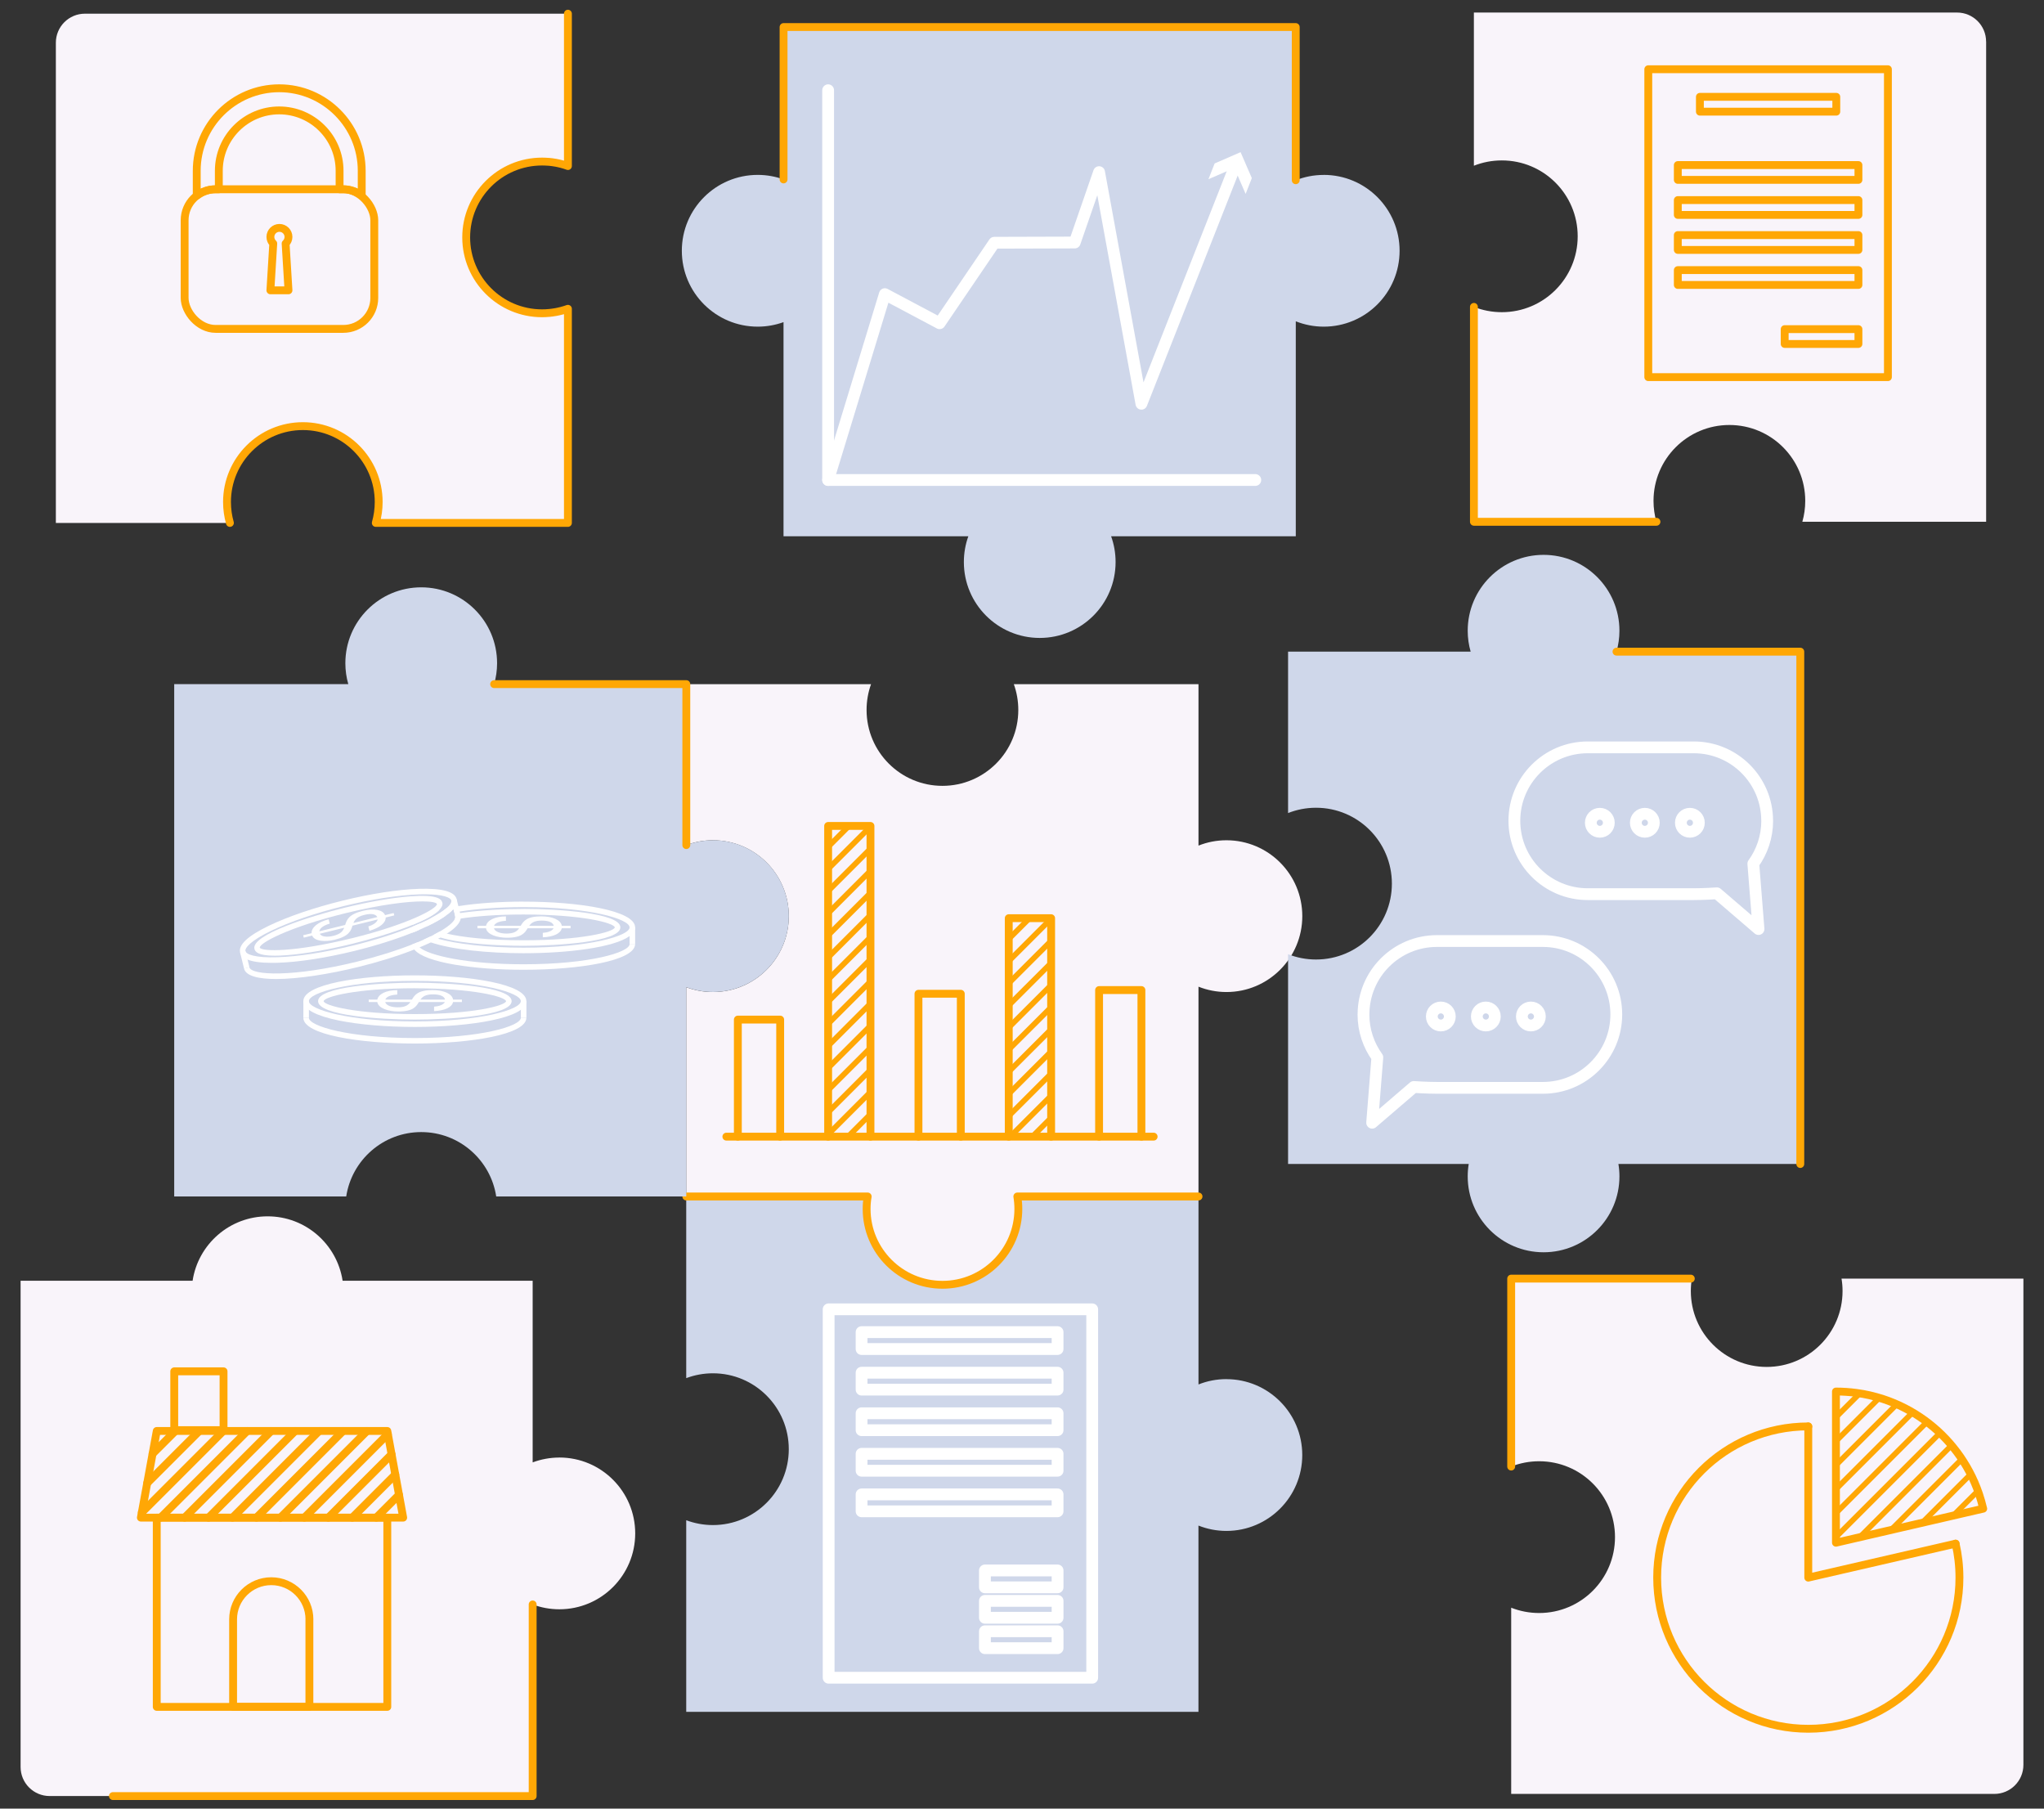 <?xml version="1.0" encoding="UTF-8"?>
<svg id="main" xmlns="http://www.w3.org/2000/svg" viewBox="0 0 520 460">
  <rect x="0" y="0" width="520" height="460" fill="#333333" stroke="none"/>
  <defs>
    <style>
      .cls-1 {
        fill: #fff;
      }

      .cls-2 {
        fill: #cfd7ea;
      }

      .cls-3 {
        stroke: #ffa705;
        stroke-width: 2px;
      }

      .cls-3, .cls-4 {
        fill: none;
        stroke-linecap: round;
        stroke-linejoin: round;
      }

      .cls-5 {
        fill: #f9f4fa;
      }

      .cls-6 {
        fill: #ffa705;
      }

      .cls-4 {
        stroke: #fff;
        stroke-width: 3px;
      }
    </style>
  </defs>
  <g id="main-2" data-name="main">
    <g id="puzzles">
      <path class="cls-5" d="m514.76,325.2v123.67c0,4.08-3.31,7.39-7.39,7.39h-122.92v-47.36c2.2.87,4.6,1.35,7.11,1.35,10.66,0,19.3-8.64,19.3-19.3s-8.64-19.3-19.3-19.3c-2.51,0-4.91.48-7.11,1.35v-47.8h45.96c-.17,1.03-.26,2.08-.26,3.16,0,10.66,8.64,19.3,19.3,19.3s19.3-8.64,19.3-19.3c0-1.08-.09-2.13-.26-3.16h46.27Z"/>
      <path class="cls-5" d="m505.28,10.59v122.12h-46.76c.48-1.69.74-3.47.74-5.32,0-10.66-8.64-19.3-19.3-19.3s-19.3,8.64-19.3,19.3c0,1.85.26,3.63.74,5.32h-46.44v-54.66c2.2.87,4.6,1.35,7.11,1.35,10.66,0,19.3-8.64,19.3-19.3s-8.64-19.3-19.3-19.3c-2.51,0-4.91.48-7.11,1.35V3.19h122.92c4.08,0,7.39,3.31,7.39,7.39Z"/>
      <path class="cls-5" d="m118.62,60.38c0,10.66,8.64,19.3,19.3,19.3.29,0,.57,0,.86-.02.27,0,.54-.03.82-.05.02,0,.05,0,.08,0,.27-.02.53-.05.8-.09.28-.03.55-.08.83-.13,0,0,.02,0,.03,0,.26-.04.52-.1.79-.16.21-.04.42-.09.62-.15.02,0,.04,0,.06-.01.08-.02.17-.04.25-.07.22-.06.44-.12.66-.19.26-.08.52-.17.78-.26v54.46h-48.88c.48-1.69.74-3.47.74-5.32,0-10.66-8.64-19.3-19.3-19.3s-19.3,8.64-19.3,19.3c0,1.85.26,3.63.74,5.32H14.21V10.87c0-4.08,3.31-7.39,7.39-7.39h122.88v38.75c-.26-.09-.51-.18-.78-.26-.22-.07-.44-.13-.66-.19-.08-.02-.17-.04-.25-.07-.02,0-.04,0-.06-.01-.2-.05-.42-.1-.62-.15-.26-.06-.52-.11-.79-.16,0,0-.02,0-.03,0-.28-.05-.55-.09-.83-.13-.26-.03-.53-.06-.8-.09-.02,0-.05,0-.08,0-.27-.02-.54-.04-.82-.05-.29-.01-.57-.02-.86-.02-10.66,0-19.3,8.64-19.3,19.3Z"/>
      <path class="cls-3" d="m144.48,3.48v38.75c-.26-.09-.51-.18-.78-.27-.22-.07-.43-.13-.66-.19-.09-.03-.17-.05-.25-.07-.02,0-.04,0-.06-.01-.2-.06-.42-.1-.62-.15-.27-.06-.53-.11-.79-.16,0,0-.02,0-.03,0-.28-.05-.56-.09-.83-.13-.27-.03-.53-.06-.8-.09-.02,0-.06,0-.08,0-.27-.02-.54-.04-.82-.05-.28-.01-.57-.02-.86-.02-10.66,0-19.3,8.64-19.3,19.29s8.64,19.3,19.3,19.3c.28,0,.57,0,.86-.02.28,0,.55-.03.82-.06.02,0,.06,0,.08,0,.27-.02.53-.05.8-.09.28-.04.55-.08.83-.13,0,0,.02,0,.03,0,.26-.04.52-.09.79-.16.2-.04.42-.09.62-.15.02,0,.04,0,.06-.01.08-.02.17-.05.25-.07.22-.06.44-.12.66-.19.27-.08.52-.17.78-.26v54.46h-48.88c.48-1.69.74-3.48.74-5.32,0-10.66-8.64-19.3-19.29-19.3s-19.3,8.64-19.3,19.3c0,1.84.26,3.62.74,5.32"/>
      <path class="cls-2" d="m336.75,44.49c-2.51,0-4.91.48-7.11,1.36V6.88h-130.31v38.75c-2.05-.74-4.26-1.15-6.57-1.15-10.66,0-19.3,8.64-19.3,19.3s8.64,19.3,19.3,19.3c2.31,0,4.52-.41,6.57-1.15v54.46h47.02c-.74,2.05-1.14,4.25-1.14,6.56,0,10.66,8.64,19.3,19.3,19.3s19.3-8.64,19.3-19.3c0-2.3-.4-4.51-1.14-6.56h46.98v-54.67c2.2.87,4.6,1.36,7.11,1.36,10.66,0,19.3-8.64,19.3-19.3s-8.64-19.3-19.3-19.3Z"/>
      <path class="cls-5" d="m142.3,370.71c-2.39,0-4.68.44-6.79,1.23v-46.2h-48.35c-1.41-9.27-9.41-16.38-19.08-16.38s-17.67,7.11-19.08,16.38H5.24v123.67c0,4.08,3.31,7.39,7.39,7.39h122.88v-48.73c2.11.79,4.4,1.23,6.79,1.23,10.66,0,19.3-8.64,19.3-19.3s-8.64-19.3-19.3-19.3Z"/>
      <path class="cls-5" d="m312.01,213.71c-2.51,0-4.91.48-7.11,1.36v-41.06h-46.98c.74,2.05,1.14,4.26,1.14,6.56,0,10.66-8.64,19.3-19.3,19.3s-19.3-8.64-19.3-19.3c0-2.3.4-4.51,1.14-6.56h-47.02v40.93c2.11-.79,4.4-1.23,6.79-1.23,10.66,0,19.3,8.64,19.3,19.3s-8.64,19.3-19.3,19.3c-2.39,0-4.68-.44-6.79-1.23v53.23h46.14c-.17,1.03-.26,2.08-.26,3.16,0,10.66,8.64,19.3,19.3,19.3s19.3-8.64,19.3-19.3c0-1.08-.09-2.13-.26-3.16h46.1v-53.36c2.2.87,4.6,1.36,7.11,1.36,10.66,0,19.3-8.64,19.3-19.3s-8.64-19.3-19.3-19.3Z"/>
      <path class="cls-2" d="m312.01,350.76c-2.51,0-4.91.48-7.11,1.36v-47.81h-46.1c.17,1.03.26,2.08.26,3.16,0,10.66-8.64,19.3-19.3,19.3s-19.3-8.64-19.3-19.3c0-1.08.09-2.13.26-3.16h-46.14v46.2c2.11-.79,4.4-1.23,6.79-1.23,10.66,0,19.3,8.64,19.3,19.3s-8.64,19.3-19.3,19.3c-2.39,0-4.68-.44-6.79-1.23v48.73h130.31v-47.37c2.2.87,4.6,1.36,7.11,1.36,10.66,0,19.3-8.64,19.3-19.3s-8.64-19.3-19.3-19.3Z"/>
      <path class="cls-3" d="m174.6,304.31h46.14c-.18,1.03-.27,2.08-.27,3.16,0,10.66,8.64,19.3,19.3,19.3s19.3-8.64,19.3-19.3c0-1.08-.09-2.13-.26-3.16h46.1"/>
      <path class="cls-2" d="m458,165.74h-46.76c.48-1.69.75-3.47.75-5.32,0-10.66-8.64-19.3-19.3-19.3s-19.3,8.64-19.3,19.3c0,1.85.26,3.63.75,5.32h-46.45v41.05c2.2-.87,4.6-1.35,7.11-1.35,10.66,0,19.3,8.64,19.3,19.3s-8.64,19.3-19.3,19.3c-2.51,0-4.91-.48-7.11-1.35v53.35h45.96c-.17,1.03-.26,2.08-.26,3.16,0,10.66,8.64,19.3,19.3,19.3s19.3-8.64,19.3-19.3c0-1.08-.09-2.13-.26-3.16h46.28v-130.31Z"/>
      <path class="cls-2" d="m181.38,213.71c-2.39,0-4.68.44-6.79,1.23v-40.94h-48.88c.48-1.69.75-3.47.75-5.32,0-10.66-8.64-19.3-19.3-19.3s-19.3,8.64-19.3,19.3c0,1.85.26,3.63.75,5.32h-44.29v130.31h43.76c1.41-9.27,9.41-16.38,19.08-16.38s17.67,7.11,19.08,16.38h48.35v-53.24c2.11.79,4.4,1.23,6.79,1.23,10.66,0,19.3-8.64,19.3-19.3s-8.64-19.3-19.3-19.3Z"/>
      <polyline class="cls-3" points="411.24 165.74 458 165.74 458 296.05"/>
      <polyline class="cls-3" points="125.71 174 174.6 174 174.6 214.94"/>
      <polyline class="cls-3" points="135.51 408.07 135.51 456.81 28.72 456.81"/>
      <polyline class="cls-3" points="384.45 373 384.45 325.2 430.15 325.2"/>
      <polyline class="cls-3" points="199.34 45.64 199.34 6.88 329.64 6.88 329.64 45.84"/>
      <polyline class="cls-3" points="421.41 132.71 374.97 132.71 374.97 78.05"/>
    </g>
    <g id="money">
      <g id="_3" data-name="3">
        <path class="cls-1" d="m105.54,261.19c-14.1,0-28.37-2.25-28.37-6.56s14.27-6.56,28.37-6.56,28.37,2.25,28.37,6.56-14.27,6.56-28.37,6.56Zm0-11.72c-16.7,0-26.96,3-26.96,5.16s10.26,5.16,26.96,5.16,26.96-3,26.96-5.16-10.26-5.16-26.96-5.16Z"/>
        <path class="cls-1" d="m105.54,259.32c-8.51,0-24.62-.98-24.62-4.69s16.1-4.69,24.62-4.69,24.62.98,24.62,4.69-16.1,4.69-24.62,4.69Zm0-7.97c-14.87,0-23.02,2.14-23.21,3.29.2,1.14,8.34,3.28,23.21,3.28s23-2.14,23.21-3.28c-.21-1.15-8.35-3.28-23.21-3.28Z"/>
        <path class="cls-1" d="m105.54,265.41c-14.1,0-28.37-2.25-28.37-6.56h1.41c0,2.15,10.26,5.16,26.96,5.16s26.96-3,26.96-5.16h1.41c0,4.31-14.27,6.56-28.37,6.56Z"/>
        <rect class="cls-1" x="77.18" y="254.63" width="1.41" height="4.22"/>
        <rect class="cls-1" x="132.51" y="254.63" width="1.41" height="4.22"/>
        <path class="cls-1" d="m117.5,254.86h-2.25c-.27,1.33-2.09,2.18-4.82,2.3v-1.13c1.16-.07,2.38-.45,2.74-1.17h-6.61c-.68,1.15-1.46,2.4-5.23,2.4-2.52,0-5.09-.82-5.34-2.4h-2.19v-.63h2.19c.3-1.4,2.19-2.38,5.07-2.4v1.13c-1.41.06-2.74.44-3.03,1.27h6.77c.7-1.17,1.49-2.41,5.23-2.41,2.93,0,5.01.96,5.23,2.41h2.25v.63Zm-13.11,0h-6.39c.22.86,1.57,1.34,3.2,1.34,1.92,0,2.68-.59,3.2-1.34Zm2.57-.63h6.26c-.16-.78-1.14-1.33-3.06-1.33s-2.65.58-3.2,1.33Z"/>
      </g>
      <g id="_2" data-name="2">
        <path class="cls-1" d="m133.21,229.31c-5.85,0-11.73.39-16.6,1.15-.28.04-.56.09-.83.14-.19.03-.38.06-.56.09-.59.11-1.15.22-1.7.33-.85.73-2.16,1.6-4.06,2.58,1.22-.45,2.79-.87,4.66-1.25.49-.4.9-.79,1.22-1.17l.22.89c.45-.08.91-.15,1.39-.23,4.31-.68,9.8-1.13,16.26-1.13,16.7,0,26.96,3.01,26.96,5.16s-10.26,5.16-26.96,5.16c-9.64,0-17.13-1-21.74-2.26-.71-.2-1.36-.4-1.93-.6-.08.03-.15.07-.23.11-.48.23-.98.46-1.5.7.54.25,1.15.49,1.81.71,5.36,1.81,14.51,2.75,23.59,2.75,11.46,0,23.03-1.49,26.96-4.36.9-.66,1.41-1.4,1.41-2.2,0-4.31-14.27-6.56-28.37-6.56Zm-28.26,5.93c3.04-1.24,5.58-2.55,6.81-3.8-3.73.95-6.27,2.22-6.81,3.8Zm-.11.64c0,.42.14.83.4,1.21.34-.14.68-.28,1.01-.42.1-.04.2-.08.3-.12-.2-.23-.3-.45-.3-.66,0-.35.27-.73.8-1.1-.7.31-1.43.63-2.2.95,0,.05,0,.1,0,.15Z"/>
        <path class="cls-1" d="m108.62,235.59c.1-.05.2-.09.3-.14,1.8-.87,3.27-1.7,4.4-2.5-2.63.65-4.45,1.51-4.7,2.64Zm24.58-4.41c-4.45,0-10.95.27-16.16,1.05-.48.08-.94.15-1.39.23l.16.66c.05.2,0,.45-.18.77.5-.09,1.02-.18,1.58-.27,3.87-.59,9.24-1.03,15.99-1.03,14.86,0,23,2.13,23.21,3.28-.21,1.15-8.35,3.28-23.21,3.28-9.13,0-15.73-.81-19.5-1.69-.72-.17-1.34-.34-1.86-.52-.46.27-.97.54-1.53.83.49.24,1.07.47,1.73.67,5.21,1.62,15.1,2.11,21.16,2.11,8.52,0,24.62-.98,24.62-4.69s-16.1-4.69-24.62-4.69Z"/>
        <path class="cls-1" d="m161.58,240.09c0,4.31-14.27,6.56-28.37,6.56-12.46,0-25.06-1.76-27.81-5.15-.34-.41-.53-.84-.55-1.29.1-.04.21-.08.31-.12h1.09c0,.28.17.57.51.87,2.25,2.01,11.91,4.29,26.46,4.29,16.7,0,26.96-3.01,26.96-5.16h1.41Z"/>
        <g>
          <path class="cls-1" d="m106.25,235.87v.78c-.33.14-.67.28-1.01.42-.13.05-.26.1-.4.16v-1.36h1.41Z"/>
          <path class="cls-1" d="m106.25,239.65v.44h-1.09c.37-.15.73-.3,1.09-.44Z"/>
        </g>
        <rect class="cls-1" x="160.17" y="235.87" width="1.41" height="4.22"/>
        <path class="cls-1" d="m142.92,235.47c-.22-1.46-2.3-2.41-5.23-2.41-3.74,0-4.52,1.25-5.23,2.41h-6.78c.3-.83,1.63-1.21,3.03-1.27v-1.13c-2.87.02-4.76,1-5.06,2.4h-2.19v.63h2.19c.24,1.58,2.82,2.4,5.34,2.4,3.77,0,4.55-1.25,5.23-2.4h6.61c-.35.71-1.57,1.09-2.74,1.16v1.13c2.74-.11,4.55-.97,4.82-2.29h2.25v-.63h-2.25Zm-14.06,1.97c-1.62,0-2.98-.48-3.19-1.34h6.39c-.52.75-1.28,1.34-3.2,1.34Zm5.77-1.97c.54-.75,1.27-1.33,3.19-1.33s2.9.55,3.06,1.33h-6.26Z"/>
      </g>
      <g id="_1" data-name="1">
        <path class="cls-1" d="m104.85,235.72c-4.27,1.74-9.46,3.39-14.99,4.75-7.13,1.75-13.97,2.82-19.26,2.99-5.69.19-7.95-.72-8.15-1.55l.53,2.15c1.36.55,3.41.83,6.17.83.48,0,.98,0,1.5-.02,5.39-.17,12.33-1.25,19.55-3.02,5.36-1.32,10.41-2.91,14.64-4.6.14-.06.27-.11.4-.16.34-.14.68-.28,1.01-.42v-.78c0-.35.27-.73.8-1.1-.7.31-1.43.63-2.2.95Zm0,0c-4.27,1.74-9.46,3.39-14.99,4.75-7.13,1.75-13.97,2.82-19.26,2.99-5.69.19-7.95-.72-8.15-1.55l.53,2.15c1.36.55,3.41.83,6.17.83.48,0,.98,0,1.5-.02,5.39-.17,12.33-1.25,19.55-3.02,5.36-1.32,10.41-2.91,14.64-4.6.14-.06.27-.11.4-.16.34-.14.68-.28,1.01-.42v-.78c0-.35.27-.73.8-1.1-.7.31-1.43.63-2.2.95Zm0,0c-4.27,1.74-9.46,3.39-14.99,4.75-7.13,1.75-13.97,2.82-19.26,2.99-5.69.19-7.95-.72-8.15-1.55l.53,2.15c1.36.55,3.41.83,6.17.83.48,0,.98,0,1.5-.02,5.39-.17,12.33-1.25,19.55-3.02,5.36-1.32,10.41-2.91,14.64-4.6.14-.06.27-.11.4-.16.34-.14.68-.28,1.01-.42v-.78c0-.35.27-.73.8-1.1-.7.31-1.43.63-2.2.95Zm11.32-7.03c-.47-1.93-3.69-2.81-9.56-2.63-5.39.17-12.33,1.25-19.55,3.03-7.22,1.78-13.87,4.05-18.72,6.39-5.29,2.56-7.73,4.83-7.25,6.76.19.78.83,1.38,1.89,1.82,1.36.55,3.41.83,6.17.83.48,0,.98,0,1.5-.02,5.39-.17,12.33-1.25,19.55-3.02,5.36-1.32,10.41-2.91,14.64-4.6.14-.06.27-.11.4-.16.34-.14.68-.28,1.01-.42.1-.04.2-.08.3-.12.72-.31,1.42-.63,2.08-.94.1-.05.2-.09.3-.14,1.8-.87,3.27-1.7,4.4-2.5.29-.2.55-.4.79-.6.49-.4.9-.79,1.22-1.17.17-.2.31-.4.44-.59.41-.67.55-1.3.4-1.9Zm-7.86,5.49c-.41.2-.83.39-1.26.59-.7.31-1.43.63-2.2.95-4.27,1.74-9.46,3.39-14.99,4.75-7.13,1.75-13.97,2.82-19.26,2.99-5.69.19-7.95-.72-8.15-1.55-.21-.83,1.37-2.68,6.5-5.16,4.77-2.3,11.32-4.54,18.45-6.29,7.13-1.75,13.97-2.81,19.26-2.99.51-.02.98-.02,1.44-.02,2.32,0,3.95.21,5.03.51,1.07.3,1.59.69,1.69,1.07.1.42-.25,1.11-1.29,2-.85.73-2.16,1.6-4.06,2.58-.36.19-.75.38-1.15.58Zm-3.46,1.54c-4.27,1.74-9.46,3.39-14.99,4.75-7.13,1.75-13.97,2.82-19.26,2.99-5.69.19-7.95-.72-8.15-1.55l.53,2.15c1.36.55,3.41.83,6.17.83.48,0,.98,0,1.5-.02,5.39-.17,12.33-1.25,19.55-3.02,5.36-1.32,10.41-2.91,14.64-4.6.14-.06.27-.11.4-.16.34-.14.68-.28,1.01-.42v-.78c0-.35.27-.73.8-1.1-.7.31-1.43.63-2.2.95Zm0,0c-4.27,1.74-9.46,3.39-14.99,4.75-7.13,1.75-13.97,2.82-19.26,2.99-5.69.19-7.95-.72-8.15-1.55l.53,2.15c1.36.55,3.41.83,6.17.83.48,0,.98,0,1.5-.02,5.39-.17,12.33-1.25,19.55-3.02,5.36-1.32,10.41-2.91,14.64-4.6.14-.06.27-.11.4-.16.34-.14.68-.28,1.01-.42v-.78c0-.35.27-.73.8-1.1-.7.31-1.43.63-2.2.95Zm0,0c-4.27,1.74-9.46,3.39-14.99,4.75-7.13,1.75-13.97,2.82-19.26,2.99-5.69.19-7.95-.72-8.15-1.55l.53,2.15c1.36.55,3.41.83,6.17.83.48,0,.98,0,1.5-.02,5.39-.17,12.33-1.25,19.55-3.02,5.36-1.32,10.41-2.91,14.64-4.6.14-.06.27-.11.4-.16.34-.14.68-.28,1.01-.42v-.78c0-.35.27-.73.8-1.1-.7.31-1.43.63-2.2.95Z"/>
        <path class="cls-1" d="m112.53,229.58c-.23-.94-1.33-2.12-8.21-1.6-4.6.35-10.57,1.39-16.81,2.93-8.27,2.04-23.67,6.83-22.78,10.43.19.78.98,1.73,5.18,1.73.86,0,1.86-.04,3.03-.13,4.6-.35,10.57-1.39,16.81-2.93,4.25-1.05,10.37-2.82,15.21-4.78,3.04-1.24,5.58-2.55,6.81-3.8.62-.64.91-1.26.77-1.85Zm-23.12,9.07c-14.44,3.55-22.86,3.42-23.32,2.36-.08-1.16,7.31-5.18,21.75-8.74,9.11-2.24,15.82-3.01,19.65-3.01,2.24,0,3.5.27,3.67.66.07,1.17-7.32,5.19-21.75,8.74Z"/>
        <path class="cls-1" d="m117.21,233.62c-.2,1.17-1.37,2.46-3.51,3.84-.5.32-1.05.65-1.66.98-.19.11-.38.22-.59.32-.48.25-.99.51-1.54.77-.1.05-.2.1-.3.15-.9.43-1.86.85-2.87,1.27-.44.19-.9.37-1.36.55-4.14,1.63-9.02,3.16-14.19,4.43-7.56,1.86-15.34,3.07-20.96,3.07-4.55,0-7.69-.79-8.15-2.66l1.36-.33c.52,2.09,11.19,2.56,27.41-1.43,5.1-1.26,9.91-2.76,13.98-4.36.1-.04.21-.08.31-.12.37-.15.73-.3,1.09-.44.54-.23,1.06-.45,1.57-.68.52-.23,1.02-.46,1.5-.7.08-.04.15-.08.23-.11.27-.14.53-.27.78-.39.56-.29,1.07-.56,1.53-.83,2.2-1.27,3.36-2.32,3.78-3.06.18-.31.23-.57.18-.77l1.36-.33c.07.27.08.55.03.83Z"/>
        <polygon class="cls-1" points="63.46 246 62.09 246.34 61.08 242.24 62.45 241.91 62.98 244.06 63.46 246"/>
        <polygon class="cls-1" points="117.18 232.79 115.82 233.12 115.65 232.46 115.56 232.07 115.34 231.18 115.22 230.69 114.81 229.02 116.17 228.69 116.61 230.46 116.95 231.84 117.05 232.23 117.18 232.79"/>
        <path class="cls-1" d="m100.14,232.22l-2.18.53c-.56-1.36-2.81-1.79-5.65-1.09-3.63.9-4.09,2.29-4.5,3.59l-6.57,1.62c.09-.87,1.29-1.57,2.64-1.96l-.27-1.1c-2.79.71-4.39,2.11-4.35,3.54l-2.13.52.15.61,2.13-.53c.61,1.48,3.31,1.66,5.76,1.06,3.65-.9,4.12-2.3,4.5-3.58l6.42-1.58c-.17.77-1.27,1.44-2.38,1.79l.27,1.1c2.63-.77,4.19-2.03,4.14-3.38l2.18-.54-.15-.61Zm-15.36,5.81c-1.58.38-3.01.24-3.43-.54l6.21-1.53c-.32.85-.91,1.61-2.78,2.07Zm5.13-3.29c.35-.85.92-1.59,2.79-2.05,1.87-.46,2.94-.16,3.29.56l-6.08,1.5Z"/>
      </g>
    </g>
    <g id="graph">
      <polyline class="cls-3" points="184.79 289.09 209.11 289.09 210.68 289.09 211.1 289.09 214.74 289.09 216.73 289.09 221.45 289.09 256.63 289.09 257.99 289.09 261.63 289.09 263.62 289.09 267.26 289.09 267.41 289.09 293.49 289.09"/>
      <polyline class="cls-3" points="290.38 289.09 290.38 251.81 279.61 251.81 279.61 289.09"/>
      <polyline class="cls-3" points="267.41 289.09 267.41 233.53 256.63 233.53 256.63 289.09"/>
      <polyline class="cls-3" points="244.43 289.09 244.43 252.75 233.66 252.75 233.66 289.09"/>
      <polyline class="cls-3" points="221.45 289.09 221.45 284.36 221.45 282.38 221.45 278.74 221.45 276.75 221.45 273.11 221.45 271.12 221.45 267.48 221.45 265.5 221.45 261.86 221.45 259.87 221.45 256.23 221.45 254.24 221.45 250.6 221.45 248.62 221.45 244.98 221.45 242.99 221.45 239.35 221.45 237.36 221.45 233.72 221.45 231.74 221.45 228.1 221.45 226.11 221.45 222.47 221.45 220.48 221.45 216.84 221.45 214.86 221.45 211.22 221.45 210.07 220.61 210.07 216.97 210.07 214.98 210.07 210.68 210.07 210.68 214.38 210.68 216.37 210.68 220 210.68 221.99 210.68 225.63 210.68 227.62 210.68 231.26 210.68 233.25 210.68 236.88 210.68 238.87 210.68 242.51 210.68 244.5 210.68 248.14 210.68 250.13 210.68 253.76 210.68 255.75 210.68 259.39 210.68 261.38 210.68 265.02 210.68 267.01 210.68 270.64 210.68 272.63 210.68 276.27 210.68 278.26 210.68 281.9 210.68 283.89 210.68 287.53 210.68 289.09"/>
      <polyline class="cls-3" points="198.48 289.09 198.48 259.32 187.71 259.32 187.71 289.09"/>
      <g id="_1-2" data-name="1">
        <polygon class="cls-6" points="216.97 210.07 210.68 216.37 210.68 214.38 214.98 210.07 216.97 210.07"/>
        <polygon class="cls-6" points="221.45 210.07 221.45 211.22 210.68 221.99 210.68 220 220.61 210.07 221.45 210.07"/>
        <polygon class="cls-6" points="221.45 214.86 221.45 216.84 210.68 227.62 210.68 225.63 221.45 214.86"/>
        <polygon class="cls-6" points="221.45 220.48 221.45 222.47 210.68 233.25 210.68 231.26 221.45 220.48"/>
        <polygon class="cls-6" points="221.45 226.11 221.45 228.1 210.68 238.87 210.68 236.88 221.45 226.11"/>
        <polygon class="cls-6" points="221.45 231.74 221.45 233.72 210.68 244.5 210.68 242.51 221.45 231.74"/>
        <polygon class="cls-6" points="221.45 237.36 221.45 239.35 210.68 250.13 210.68 248.14 221.45 237.36"/>
        <polygon class="cls-6" points="221.45 242.99 221.45 244.98 210.68 255.75 210.68 253.76 221.45 242.99"/>
        <polygon class="cls-6" points="221.45 248.62 221.45 250.6 210.68 261.38 210.68 259.39 221.45 248.62"/>
        <polygon class="cls-6" points="221.45 254.24 221.45 256.23 210.68 267.01 210.68 265.02 221.45 254.24"/>
        <polygon class="cls-6" points="221.45 259.87 221.45 261.86 210.68 272.63 210.68 270.64 221.45 259.87"/>
        <polygon class="cls-6" points="221.45 265.5 221.45 267.48 210.68 278.26 210.68 276.27 221.45 265.5"/>
        <polygon class="cls-6" points="221.45 271.12 221.45 273.11 210.68 283.89 210.68 281.9 221.45 271.12"/>
        <polygon class="cls-6" points="221.45 276.75 221.45 278.74 211.1 289.09 210.68 289.09 210.68 287.53 221.45 276.75"/>
        <polygon class="cls-6" points="221.45 282.38 221.45 284.36 216.73 289.09 214.74 289.09 221.45 282.38"/>
      </g>
      <g id="_1-3" data-name="1">
        <polygon class="cls-6" points="262.92 233.52 256.63 239.81 256.63 237.82 260.94 233.52 262.92 233.52"/>
        <polygon class="cls-6" points="267.41 233.52 267.41 234.66 256.63 245.44 256.63 243.45 266.56 233.52 267.41 233.52"/>
        <polygon class="cls-6" points="267.41 238.3 267.41 240.29 256.63 251.06 256.63 249.08 267.41 238.3"/>
        <polygon class="cls-6" points="267.41 243.93 267.41 245.92 256.63 256.69 256.63 254.7 267.41 243.93"/>
        <polygon class="cls-6" points="267.41 249.55 267.41 251.54 256.63 262.32 256.63 260.33 267.41 249.55"/>
        <polygon class="cls-6" points="267.41 255.18 267.41 257.17 256.63 267.94 256.63 265.96 267.41 255.18"/>
        <polygon class="cls-6" points="267.41 260.81 267.41 262.8 256.63 273.57 256.63 271.58 267.41 260.81"/>
        <polygon class="cls-6" points="267.41 266.43 267.41 268.42 256.63 279.2 256.63 277.21 267.41 266.43"/>
        <polygon class="cls-6" points="267.41 272.06 267.41 274.05 256.63 284.82 256.63 282.84 267.41 272.06"/>
        <polygon class="cls-6" points="267.41 277.69 267.41 279.68 257.99 289.09 256.63 289.09 256.63 288.46 267.41 277.69"/>
        <polygon class="cls-6" points="267.41 283.31 267.41 285.3 263.62 289.09 261.63 289.09 267.41 283.31"/>
        <polygon class="cls-6" points="267.41 288.94 267.41 289.09 267.26 289.09 267.41 288.94"/>
      </g>
    </g>
    <g id="document">
      <rect class="cls-4" x="210.81" y="333.01" width="67.05" height="93.7"/>
      <rect class="cls-4" x="219.19" y="338.81" width="49.86" height="4.3"/>
      <rect class="cls-4" x="219.19" y="349.13" width="49.86" height="4.3"/>
      <rect class="cls-4" x="219.19" y="359.45" width="49.86" height="4.3"/>
      <rect class="cls-4" x="219.19" y="369.76" width="49.86" height="4.3"/>
      <rect class="cls-4" x="219.19" y="380.08" width="49.86" height="4.3"/>
      <rect class="cls-4" x="250.57" y="399.42" width="18.48" height="4.3"/>
      <rect class="cls-4" x="250.57" y="407.16" width="18.48" height="4.3"/>
      <rect class="cls-4" x="250.57" y="414.89" width="18.48" height="4.3"/>
    </g>
    <g id="chart">
      <path class="cls-3" d="m497.51,392.61c.64,2.78.98,5.66.98,8.63,0,21.24-17.21,38.45-38.45,38.45s-38.45-17.21-38.45-38.45,17.21-38.45,38.45-38.45"/>
      <polyline class="cls-3" points="460.03 362.8 460.03 401.25 497.51 392.61"/>
      <path class="cls-3" d="m504.54,383.71l-6.33,1.46-2.58.6-5.34,1.23-2.58.6-5.34,1.23-2.58.6-5.34,1.23-2.58.6-4.8,1.11v-38.45c1.77,0,3.51.12,5.22.35.58.08,1.15.17,1.72.27,1.13.21,2.25.46,3.34.77.52.14,1.03.29,1.53.45,1.02.33,2.02.7,3,1.11.46.2.92.4,1.38.61.92.43,1.83.9,2.71,1.39.42.24.83.49,1.25.74.84.52,1.66,1.07,2.46,1.65.38.28.76.56,1.13.86.76.6,1.51,1.22,2.22,1.88.35.31.69.64,1.02.97.69.68,1.36,1.39,1.99,2.11.31.36.61.72.9,1.08.62.76,1.21,1.54,1.76,2.34.27.39.53.79.79,1.2.54.84,1.05,1.7,1.52,2.59.23.43.45.87.67,1.32.45.93.87,1.89,1.24,2.86.19.48.37.97.53,1.45.42,1.24.78,2.5,1.08,3.79Z"/>
      <g id="strips">
        <path class="cls-6" d="m474,354.51l-6.93,6.93v-1.99l5.22-5.22c.58.08,1.15.17,1.72.27Z"/>
        <path class="cls-6" d="m478.87,355.74l-11.81,11.81v-1.99l10.27-10.27c.52.14,1.03.29,1.53.45Z"/>
        <path class="cls-6" d="m483.25,357.45l-16.19,16.19v-1.99l14.81-14.81c.46.2.92.4,1.38.61Z"/>
        <path class="cls-6" d="m487.22,359.59l-20.15,20.15v-1.99l18.9-18.9c.42.24.83.49,1.25.74Z"/>
        <path class="cls-6" d="m490.8,362.09l-23.74,23.74v-1.99l22.61-22.61c.38.28.76.56,1.13.86Z"/>
        <path class="cls-6" d="m494.05,364.94l-26.98,26.98v-1.99l25.96-25.96c.35.31.69.64,1.02.97Z"/>
        <path class="cls-6" d="m496.94,368.14l-22.49,22.49-2.58.6,24.17-24.17c.31.36.61.72.9,1.08Z"/>
        <path class="cls-6" d="m499.5,371.69l-17.12,17.12-2.58.6,18.92-18.92c.27.39.53.79.79,1.2Z"/>
        <path class="cls-6" d="m501.69,375.59l-11.39,11.39-2.58.6,13.31-13.31c.23.43.45.87.67,1.32Z"/>
        <path class="cls-6" d="m503.46,379.91l-5.25,5.25-2.58.6,7.3-7.3c.19.48.37.97.53,1.45Z"/>
      </g>
    </g>
    <g id="speech_bubbles" data-name="speech bubbles">
      <path class="cls-4" d="m449.57,208.75c0-10.31-8.36-18.67-18.67-18.67h-26.97c-10.31,0-18.67,8.36-18.67,18.67h0c0,10.31,8.36,18.67,18.67,18.67h26.97c2.7,0,5.88-.22,5.88-.22l10.59,9.09-1.32-16.62h0c2.22-3.07,3.53-6.84,3.53-10.91h0Z"/>
      <circle class="cls-4" cx="429.91" cy="209.26" r="2.29"/>
      <circle class="cls-4" cx="418.45" cy="209.26" r="2.29"/>
      <circle class="cls-4" cx="407" cy="209.26" r="2.29"/>
      <path class="cls-4" d="m346.88,258.01c0-10.31,8.36-18.67,18.67-18.67h26.97c10.31,0,18.67,8.36,18.67,18.67h0c0,10.31-8.36,18.67-18.67,18.67h-26.97c-2.7,0-5.88-.22-5.88-.22l-10.59,9.09,1.32-16.62h0c-2.22-3.07-3.53-6.84-3.53-10.91h0Z"/>
      <circle class="cls-4" cx="366.55" cy="258.53" r="2.29"/>
      <circle class="cls-4" cx="378" cy="258.53" r="2.29"/>
      <circle class="cls-4" cx="389.46" cy="258.53" r="2.29"/>
    </g>
    <g id="graph-2" data-name="graph">
      <polyline class="cls-4" points="210.68 22.95 210.68 122.08 319.35 122.08"/>
      <g>
        <polyline class="cls-4" points="210.68 122.08 225.11 74.81 239.04 82.21 252.95 61.74 273.41 61.68 279.61 43.78 290.38 102.69 314.35 41.89"/>
        <polygon class="cls-1" points="316.89 49.32 314.03 42.72 307.43 45.58 309.01 41.57 315.61 38.7 318.47 45.3 316.89 49.32"/>
      </g>
    </g>
    <g id="house">
      <rect class="cls-3" x="39.88" y="385.99" width="58.65" height="48.13"/>
      <polygon class="cls-3" points="102.57 385.99 35.84 385.99 39.88 363.95 98.53 363.95 102.57 385.99"/>
      <path class="cls-3" d="m78.71,411.87v22.24h-19.41v-22.24c0-5.36,4.35-9.71,9.71-9.71s9.71,4.35,9.71,9.71Z"/>
      <rect class="cls-3" x="44.33" y="348.78" width="12.54" height="14.96"/>
      <line class="cls-3" x1="44.62" y1="363.95" x2="38.82" y2="369.75"/>
      <line class="cls-3" x1="50.71" y1="363.95" x2="37.45" y2="377.21"/>
      <line class="cls-3" x1="56.81" y1="363.95" x2="36.08" y2="384.68"/>
      <line class="cls-3" x1="62.9" y1="363.95" x2="40.86" y2="385.99"/>
      <line class="cls-3" x1="69" y1="363.95" x2="46.96" y2="385.99"/>
      <line class="cls-3" x1="75.09" y1="363.95" x2="53.05" y2="385.99"/>
      <line class="cls-3" x1="81.19" y1="363.95" x2="59.15" y2="385.99"/>
      <line class="cls-3" x1="87.28" y1="363.95" x2="65.24" y2="385.99"/>
      <line class="cls-3" x1="93.38" y1="363.95" x2="71.34" y2="385.99"/>
      <line class="cls-3" x1="98.67" y1="364.75" x2="77.43" y2="385.99"/>
      <line class="cls-3" x1="99.62" y1="369.9" x2="83.53" y2="385.99"/>
      <line class="cls-3" x1="100.56" y1="375.05" x2="89.62" y2="385.99"/>
      <line class="cls-3" x1="101.51" y1="380.2" x2="95.72" y2="385.99"/>
    </g>
    <g id="lock">
      <path class="cls-3" d="m71.04,22.45c-11.57,0-20.99,9.42-20.99,20.99v6.34c1.33-1.03,2.99-1.64,4.79-1.64h.83v-4.7c0-8.47,6.89-15.36,15.36-15.36s15.36,6.89,15.36,15.36v4.7h.94c1.75,0,3.38.58,4.69,1.56v-6.26c0-11.57-9.42-20.99-20.99-20.99Z"/>
      <rect class="cls-3" x="46.97" y="48.14" width="48.25" height="35.51" rx="7.88" ry="7.88"/>
      <path class="cls-3" d="m73.39,60.26c0-1.27-1.03-2.3-2.3-2.3s-2.3,1.03-2.3,2.3c0,.66.28,1.26.73,1.68l-.73,11.9h4.6l-.73-11.9c.45-.42.73-1.02.73-1.68Z"/>
    </g>
    <g id="document-2" data-name="document">
      <rect class="cls-3" x="419.33" y="17.61" width="60.96" height="78.31"/>
      <rect class="cls-3" x="432.46" y="24.63" width="34.7" height="3.77"/>
      <rect class="cls-3" x="454.03" y="83.71" width="18.76" height="3.77"/>
      <rect class="cls-3" x="426.84" y="41.98" width="45.95" height="3.77"/>
      <rect class="cls-3" x="426.84" y="50.89" width="45.95" height="3.77"/>
      <rect class="cls-3" x="426.84" y="59.79" width="45.95" height="3.77"/>
      <rect class="cls-3" x="426.84" y="68.7" width="45.95" height="3.77"/>
    </g>
  </g>
</svg>